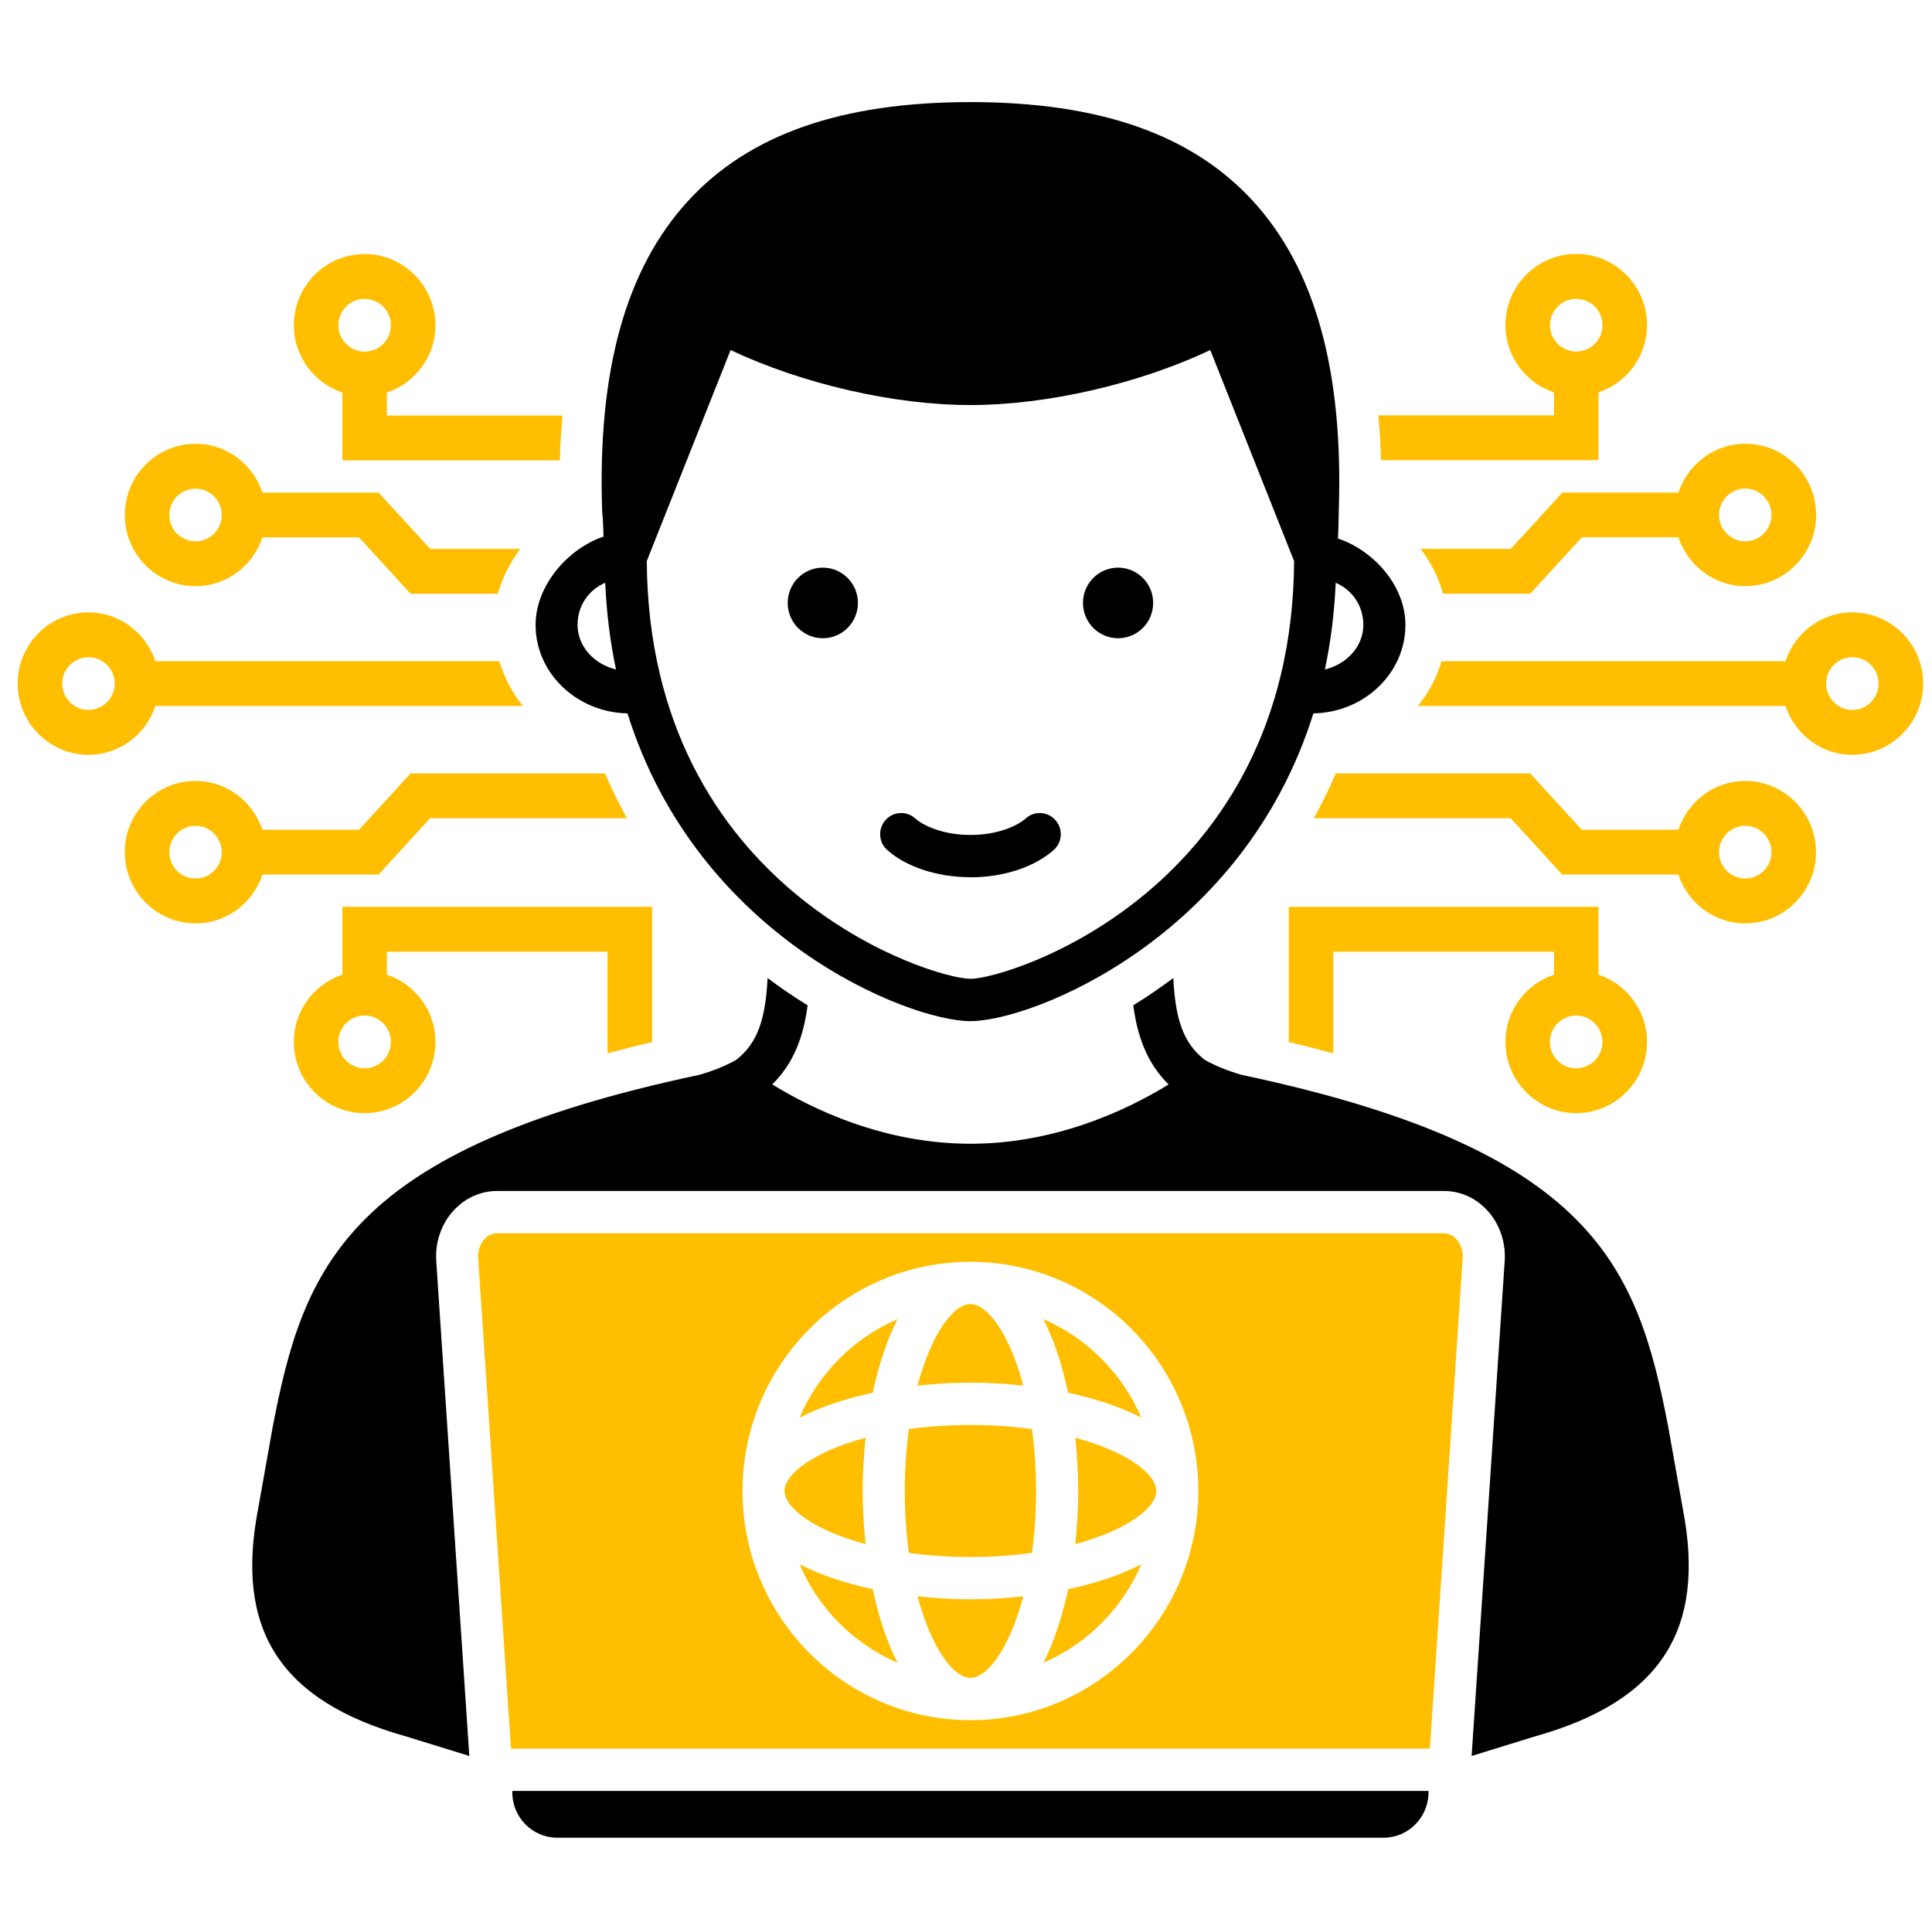 <svg width="73" height="72" viewBox="0 0 73 72" fill="none" xmlns="http://www.w3.org/2000/svg">
<g clip-path="url(#clip0_2044_2430)">
<path d="M36.668 33.144C37.91 33.144 39.083 32.759 39.811 32.115C40.141 31.824 40.173 31.318 39.883 30.987C39.591 30.656 39.09 30.623 38.761 30.917C38.434 31.206 37.69 31.544 36.67 31.544C35.65 31.544 34.903 31.206 34.576 30.915C34.247 30.623 33.744 30.656 33.454 30.987C33.164 31.318 33.197 31.824 33.526 32.115C34.254 32.759 35.427 33.141 36.67 33.141L36.668 33.144Z" fill="black"/>
<path d="M42.246 24.112C42.978 24.112 43.572 23.515 43.572 22.778C43.572 22.041 42.978 21.445 42.246 21.445C41.513 21.445 40.92 22.041 40.92 22.778C40.92 23.515 41.513 24.112 42.246 24.112Z" fill="black"/>
<path d="M19.358 67.717C19.358 68.662 20.121 69.428 21.058 69.428H52.273C53.212 69.428 53.975 68.662 53.975 67.717V67.661H19.358V67.717Z" fill="black"/>
<path d="M31.09 24.112C31.822 24.112 32.416 23.515 32.416 22.778C32.416 22.042 31.822 21.445 31.09 21.445C30.357 21.445 29.763 22.042 29.763 22.778C29.763 23.515 30.357 24.112 31.09 24.112Z" fill="black"/>
<path d="M63.59 57.033L63.038 53.93C61.872 47.845 60.23 43.427 46.901 40.604C46.361 40.445 45.907 40.259 45.522 40.042C44.687 39.394 44.409 38.456 44.333 36.95C43.827 37.326 43.322 37.671 42.821 37.979C42.972 39.135 43.329 40.156 44.156 40.97C42.633 41.907 39.932 43.21 36.668 43.21C33.403 43.21 30.702 41.907 29.179 40.967C30.007 40.156 30.364 39.133 30.515 37.979C30.012 37.673 29.506 37.326 29.003 36.95C28.926 38.459 28.648 39.394 27.814 40.044C27.429 40.259 26.977 40.447 26.436 40.604C13.108 43.427 11.466 47.845 10.3 53.93L9.748 57.033C8.893 61.502 10.515 64.251 15.35 65.603L17.733 66.339L16.483 47.637C16.437 46.924 16.68 46.227 17.149 45.721C17.58 45.255 18.164 44.994 18.785 44.994H54.552C55.174 44.994 55.758 45.252 56.192 45.723C56.658 46.224 56.901 46.924 56.855 47.635L55.605 66.339L57.988 65.603C62.822 64.251 64.448 61.502 63.59 57.033Z" fill="black"/>
<path d="M23.71 26.951C26.357 35.421 34.331 38.578 36.668 38.578C39.005 38.578 46.975 35.424 49.626 26.951C51.547 26.916 53.103 25.434 53.103 23.608C53.103 22.121 51.893 20.792 50.555 20.345C50.576 19.899 50.585 19.305 50.585 19.305C50.762 14.022 49.702 10.171 47.342 7.594C45.035 5.079 41.543 3.857 36.668 3.857C31.792 3.857 28.3 5.079 25.996 7.594C23.636 10.171 22.574 14.022 22.752 19.302C22.752 19.302 22.803 19.876 22.803 20.272C21.465 20.72 20.237 22.121 20.237 23.608C20.237 25.431 21.79 26.914 23.714 26.951H23.71ZM50.467 22.016C51.093 22.287 51.513 22.879 51.513 23.608C51.513 24.417 50.894 25.091 50.061 25.292C50.277 24.268 50.418 23.179 50.469 22.016H50.467ZM24.456 21.151L25.052 19.652L27.605 13.225C30.308 14.5 33.765 15.302 36.668 15.302C39.57 15.302 43.029 14.5 45.73 13.225L48.283 19.652L48.879 21.151L48.898 21.2C48.814 33.64 38.114 36.979 36.668 36.979C35.221 36.979 24.521 33.64 24.438 21.2L24.456 21.151ZM22.868 22.016C22.919 23.177 23.058 24.268 23.276 25.292C22.442 25.091 21.823 24.417 21.823 23.608C21.823 22.881 22.24 22.287 22.868 22.016Z" fill="black"/>
<path d="M69.991 23.135C68.811 23.135 67.819 23.911 67.464 24.979H54.471C54.281 25.599 53.982 26.177 53.572 26.672H67.464C67.819 27.739 68.811 28.516 69.991 28.516C71.466 28.516 72.667 27.308 72.667 25.825C72.667 24.343 71.466 23.135 69.991 23.135ZM69.991 26.821C69.444 26.821 68.999 26.373 68.999 25.825C68.999 25.277 69.444 24.83 69.991 24.83C70.538 24.83 70.981 25.277 70.981 25.825C70.981 26.373 70.536 26.821 69.991 26.821Z" fill="#FFBF00"/>
<path d="M65.945 29.504C64.765 29.504 63.773 30.281 63.418 31.348H59.769L57.819 29.22H50.472C50.219 29.81 49.941 30.374 49.642 30.912H57.08L59.029 33.041H63.416C63.771 34.109 64.763 34.885 65.943 34.885C67.418 34.885 68.618 33.677 68.618 32.195C68.618 30.712 67.418 29.504 65.943 29.504H65.945ZM65.945 33.19C65.398 33.19 64.953 32.742 64.953 32.195C64.953 31.647 65.398 31.199 65.945 31.199C66.492 31.199 66.935 31.647 66.935 32.195C66.935 32.742 66.49 33.19 65.945 33.19Z" fill="#FFBF00"/>
<path d="M57.082 20.736H53.676C54.056 21.235 54.353 21.804 54.525 22.429H57.821L59.771 20.3H63.42C63.775 21.368 64.767 22.144 65.948 22.144C67.422 22.144 68.623 20.937 68.623 19.454C68.623 17.971 67.422 16.764 65.948 16.764C64.767 16.764 63.775 17.54 63.42 18.608H59.034L57.084 20.736H57.082ZM65.945 18.458C66.49 18.458 66.935 18.906 66.935 19.454C66.935 20.002 66.49 20.449 65.945 20.449C65.4 20.449 64.953 20.002 64.953 19.454C64.953 18.906 65.398 18.458 65.945 18.458Z" fill="#FFBF00"/>
<path d="M48.696 34.26V39.368C49.282 39.506 49.839 39.65 50.379 39.795V35.955H58.716V36.822C57.654 37.179 56.882 38.177 56.882 39.363C56.882 40.846 58.083 42.054 59.558 42.054C61.032 42.054 62.233 40.846 62.233 39.363C62.233 38.177 61.461 37.181 60.399 36.822V34.26H48.696ZM60.548 39.363C60.548 39.914 60.103 40.361 59.556 40.361C59.008 40.361 58.563 39.914 58.563 39.363C58.563 38.813 59.008 38.368 59.556 38.368C60.103 38.368 60.548 38.816 60.548 39.363Z" fill="#FFBF00"/>
<path d="M58.716 14.826V15.693H52.081C52.13 16.244 52.167 16.803 52.181 17.386H60.4V14.824C61.461 14.467 62.233 13.469 62.233 12.283C62.233 10.8 61.032 9.592 59.558 9.592C58.083 9.592 56.882 10.8 56.882 12.283C56.882 13.469 57.654 14.467 58.716 14.824V14.826ZM59.558 11.29C60.105 11.29 60.55 11.737 60.55 12.285C60.55 12.833 60.105 13.28 59.558 13.28C59.011 13.28 58.566 12.833 58.566 12.285C58.566 11.737 59.011 11.29 59.558 11.29Z" fill="#FFBF00"/>
<path d="M0.669 25.825C0.669 27.308 1.87 28.516 3.345 28.516C4.525 28.516 5.517 27.739 5.872 26.672H19.764C19.354 26.175 19.055 25.599 18.864 24.979H5.869C5.515 23.911 4.522 23.135 3.342 23.135C1.868 23.135 0.667 24.343 0.667 25.825H0.669ZM2.352 25.825C2.352 25.275 2.797 24.83 3.342 24.83C3.887 24.83 4.335 25.277 4.335 25.825C4.335 26.373 3.889 26.821 3.342 26.821C2.795 26.821 2.352 26.373 2.352 25.825Z" fill="#FFBF00"/>
<path d="M4.715 32.195C4.715 33.677 5.916 34.885 7.39 34.885C8.57 34.885 9.563 34.109 9.917 33.041H14.304L16.254 30.912H23.691C23.392 30.374 23.116 29.81 22.861 29.22H15.514L13.564 31.348H9.915C9.56 30.281 8.568 29.504 7.388 29.504C5.913 29.504 4.712 30.712 4.712 32.195H4.715ZM6.398 32.195C6.398 31.644 6.843 31.199 7.388 31.199C7.933 31.199 8.38 31.647 8.38 32.195C8.38 32.742 7.935 33.19 7.388 33.19C6.841 33.19 6.398 32.742 6.398 32.195Z" fill="#FFBF00"/>
<path d="M14.304 18.61H9.917C9.562 17.542 8.57 16.766 7.39 16.766C5.916 16.766 4.715 17.973 4.715 19.456C4.715 20.939 5.916 22.146 7.39 22.146C8.57 22.146 9.562 21.37 9.917 20.302H13.566L15.516 22.431H18.813C18.985 21.806 19.282 21.237 19.662 20.738H16.256L14.306 18.61H14.304ZM8.38 19.456C8.38 20.006 7.935 20.452 7.388 20.452C6.841 20.452 6.398 20.004 6.398 19.456C6.398 18.908 6.843 18.461 7.388 18.461C7.933 18.461 8.38 18.908 8.38 19.456Z" fill="#FFBF00"/>
<path d="M12.936 34.26V36.822C11.874 37.179 11.102 38.177 11.102 39.363C11.102 40.846 12.301 42.054 13.777 42.054C15.254 42.054 16.453 40.846 16.453 39.363C16.453 38.177 15.681 37.181 14.619 36.822V35.955H22.956V39.795C23.496 39.648 24.055 39.506 24.639 39.368V34.26H12.936ZM13.777 38.366C14.325 38.366 14.77 38.813 14.77 39.361C14.77 39.909 14.325 40.359 13.777 40.359C13.23 40.359 12.785 39.911 12.785 39.361C12.785 38.811 13.23 38.366 13.777 38.366Z" fill="#FFBF00"/>
<path d="M16.453 12.287C16.453 10.805 15.252 9.597 13.777 9.597C12.303 9.597 11.102 10.805 11.102 12.287C11.102 13.474 11.874 14.472 12.936 14.829V17.391H21.155C21.169 16.806 21.208 16.246 21.255 15.698H14.619V14.831C15.681 14.474 16.453 13.476 16.453 12.29V12.287ZM14.77 12.287C14.77 12.838 14.325 13.283 13.777 13.283C13.23 13.283 12.785 12.835 12.785 12.287C12.785 11.74 13.23 11.292 13.777 11.292C14.325 11.292 14.77 11.74 14.77 12.287Z" fill="#FFBF00"/>
<path d="M34.669 60.308C35.186 62.253 36.021 63.388 36.668 63.388C37.315 63.388 38.149 62.255 38.666 60.308C38.005 60.381 37.333 60.42 36.668 60.42C36.002 60.42 35.33 60.381 34.669 60.308Z" fill="#FFBF00"/>
<path d="M30.211 59.096C30.922 60.765 32.253 62.103 33.913 62.819C33.508 62.029 33.197 61.073 32.977 60.038C31.947 59.816 30.997 59.504 30.211 59.096Z" fill="#FFBF00"/>
<path d="M32.596 56.326C32.596 55.657 32.636 54.981 32.708 54.317C30.774 54.837 29.645 55.676 29.645 56.326C29.645 56.977 30.772 57.816 32.708 58.336C32.636 57.672 32.596 56.995 32.596 56.326Z" fill="#FFBF00"/>
<path d="M33.913 49.836C32.253 50.549 30.922 51.89 30.211 53.559C30.997 53.151 31.947 52.839 32.977 52.617C33.197 51.582 33.508 50.626 33.913 49.836Z" fill="#FFBF00"/>
<path d="M38.666 52.347C38.149 50.403 37.315 49.267 36.668 49.267C36.021 49.267 35.186 50.4 34.669 52.347C35.33 52.275 36.002 52.235 36.668 52.235C37.333 52.235 38.005 52.275 38.666 52.347Z" fill="#FFBF00"/>
<path d="M40.739 56.326C40.739 56.998 40.7 57.672 40.628 58.336C42.561 57.816 43.69 56.977 43.69 56.326C43.69 55.676 42.564 54.837 40.628 54.317C40.7 54.981 40.739 55.657 40.739 56.326Z" fill="#FFBF00"/>
<path d="M39.422 49.836C39.828 50.626 40.138 51.582 40.359 52.617C41.388 52.839 42.339 53.151 43.125 53.559C42.413 51.89 41.082 50.551 39.422 49.836Z" fill="#FFBF00"/>
<path d="M36.668 53.834C35.831 53.834 35.054 53.892 34.342 53.99C34.245 54.704 34.187 55.485 34.187 56.329C34.187 57.173 34.245 57.951 34.342 58.667C35.052 58.765 35.828 58.823 36.668 58.823C37.507 58.823 38.281 58.765 38.993 58.667C39.091 57.954 39.148 57.173 39.148 56.329C39.148 55.485 39.091 54.706 38.993 53.99C38.284 53.892 37.507 53.834 36.668 53.834Z" fill="#FFBF00"/>
<path d="M55.028 46.812C54.935 46.712 54.775 46.593 54.552 46.593H18.783C18.558 46.593 18.401 46.712 18.308 46.812C18.136 46.996 18.05 47.258 18.067 47.528L19.307 66.062H54.028L55.267 47.528C55.285 47.255 55.197 46.996 55.025 46.812H55.028ZM36.668 64.987C31.92 64.987 28.057 61.103 28.057 56.329C28.057 51.554 31.92 47.67 36.668 47.67C41.416 47.67 45.279 51.554 45.279 56.329C45.279 61.103 41.416 64.987 36.668 64.987Z" fill="#FFBF00"/>
<path d="M39.422 62.819C41.082 62.103 42.413 60.765 43.125 59.096C42.339 59.504 41.388 59.816 40.359 60.038C40.138 61.073 39.828 62.029 39.422 62.819Z" fill="#FFBF00"/>
</g>
<defs>
<clipPath id="clip0_2044_2430">
<rect width="72" height="72" fill="white" transform="translate(0.667)"/>
</clipPath>
</defs>
</svg>
